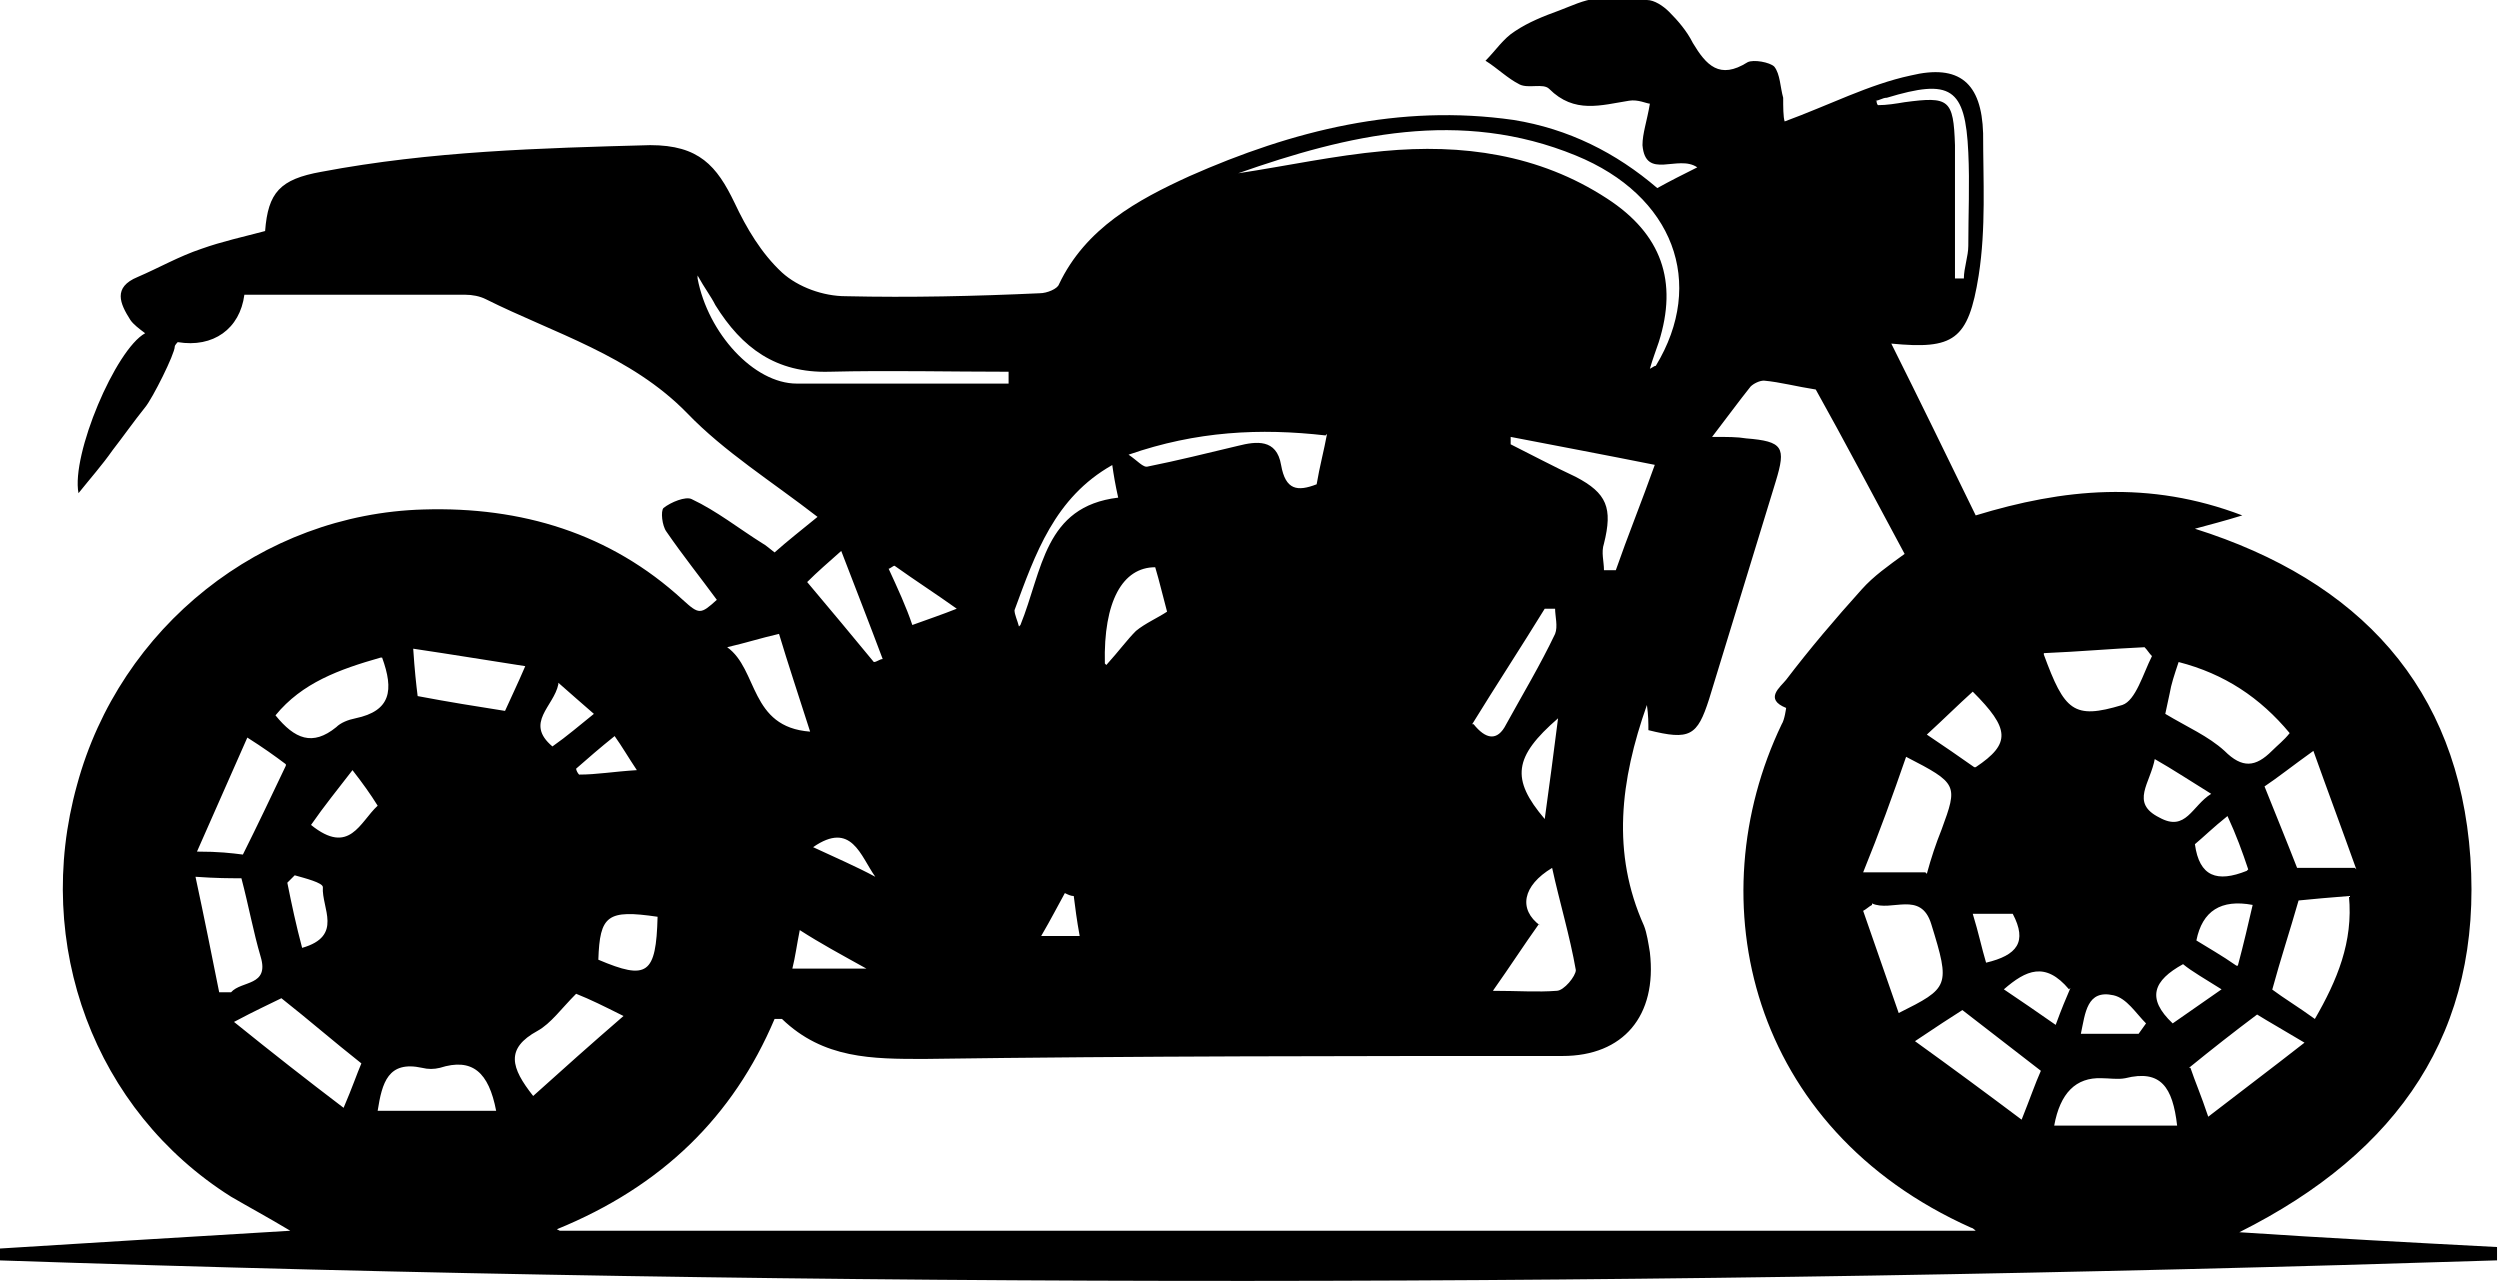 <?xml version="1.0" encoding="UTF-8"?>
<svg id="Calque_1" xmlns="http://www.w3.org/2000/svg" version="1.1" viewBox="0 0 168.8 86.6">
  <!-- Generator: Adobe Illustrator 29.5.1, SVG Export Plug-In . SVG Version: 2.1.0 Build 141)  -->
  <g id="_x31_1">
    <path d="M0,84.3c6.4-.4,12.9-.8,19.6-1.2-1.5-.9-2.8-1.6-4-2.3-9.2-5.8-13.4-17-10.4-27.8,2.9-10.7,12.5-18.3,23.4-18.6,6.6-.2,12.6,1.6,17.5,6.1,1.1,1,1.2,1,2.3,0-1.1-1.5-2.3-3-3.4-4.6-.3-.4-.4-1.4-.2-1.6.5-.4,1.5-.8,1.9-.6,1.7.8,3.2,2,4.8,3,.2.1.4.3.8.6.9-.8,1.8-1.5,2.9-2.4-3.1-2.4-6.3-4.4-8.8-7-3.8-3.9-9-5.4-13.6-7.7-.4-.2-.9-.3-1.4-.3-5,0-10,0-14.9,0-.3,2.3-2.1,3.6-4.5,3.2,0,0-.2.2-.2.3,0,.5-1.5,3.5-2,4.1-.8,1-1.5,2-2.2,2.9-.7,1-1.5,1.9-2.3,2.9-.5-2.6,2.5-9.7,4.5-10.8-.4-.3-.8-.6-1-.9-.7-1.1-1.2-2.2.5-2.9,1.4-.6,2.8-1.4,4.3-1.9,1.4-.5,2.8-.8,4.3-1.2.2-2.6,1-3.5,3.8-4,7.4-1.4,14.8-1.6,22.2-1.8,3.3,0,4.5,1.4,5.7,3.9.8,1.7,1.8,3.4,3.2,4.7,1.1,1,2.8,1.6,4.3,1.6,4.4.1,8.7,0,13.1-.2.5,0,1.2-.3,1.3-.6,1.8-3.8,5.3-5.7,8.8-7.3,7-3.1,14.2-4.9,21.9-3.8,3.7.6,6.9,2.2,9.7,4.6.9-.5,1.7-.9,2.7-1.4-1.3-.9-3.5.9-3.7-1.5,0-.8.3-1.6.5-2.8-.2,0-.8-.3-1.4-.2-1.9.3-3.7.9-5.4-.8-.4-.4-1.4,0-2-.3-.8-.4-1.5-1.1-2.3-1.6.7-.7,1.2-1.5,2-2,.9-.6,1.9-1,3-1.4.8-.3,1.6-.7,2.5-.8,1.1-.1,2.3,0,3.4.1.5,0,1.1.4,1.5.8.6.6,1.2,1.3,1.6,2.1.9,1.5,1.8,2.5,3.7,1.3.4-.2,1.5,0,1.8.3.4.5.4,1.4.6,2.1,0,.6,0,1.3.1,1.6,3-1.1,5.7-2.5,8.5-3.1,3.3-.8,4.8.5,4.9,3.9,0,3.2.2,6.4-.3,9.6-.7,4.4-1.7,5-5.9,4.6,1.9,3.8,3.8,7.7,5.7,11.6,5.9-1.8,11.7-2.4,18,0-1.3.4-2.1.6-3.2.9,11.1,3.5,17.8,10.7,18.6,22.2.8,11.7-4.8,19.9-15.6,25.3,6,.4,11.7.7,17.4,1,0,.3,0,.6,0,.9-56.2,1.8-112.5,1.9-168.7,0,0-.3,0-.6,0-.9ZM37.8,83.1c32.2,0,63.9,0,95.6,0,0,0-.2-.2-.3-.2-15-6.7-18.5-22.1-12.8-34,.2-.3.3-1.1.3-1.1-1.5-.6-.4-1.4,0-1.9,1.6-2.1,3.3-4.1,5.1-6.1.8-.9,1.8-1.6,2.9-2.4-2.1-3.9-4.1-7.7-6-11.1-1.3-.2-2.4-.5-3.5-.6-.3,0-.7.2-.9.4-.8,1-1.6,2.1-2.6,3.4,1.1,0,1.7,0,2.3.1,2.5.2,2.7.6,2,2.9-1.5,4.9-3,9.8-4.5,14.7-.8,2.5-1.3,2.8-4.1,2.1,0-.5,0-1-.1-1.7-1.8,5.1-2.4,10-.2,14.9.2.5.3,1.2.4,1.8.5,4.3-1.8,7-5.9,7-14.4,0-28.7,0-43.1.2-3.5,0-6.8,0-9.6-2.7,0,0-.2,0-.5,0-2.8,6.6-7.6,11.3-14.7,14.2ZM111.4,24.9c.2-.1.3-.2.4-.2,3.4-5.6,1.2-11.5-5.4-14.2-7.8-3.2-15.4-1.4-22.8,1.2,3.3-.5,6.5-1.2,9.8-1.5,5.3-.5,10.5.2,15.1,3.2,3.7,2.4,4.8,5.6,3.5,9.7-.2.6-.4,1.1-.6,1.8ZM146.2,48.2c1.5.9,2.9,1.5,4,2.5,1.2,1.2,2.1,1.1,3.2,0,.4-.4.8-.7,1.2-1.2-2-2.4-4.4-4-7.5-4.8-.3.9-.5,1.5-.6,2.1-.1.5-.2.9-.3,1.4ZM130.1,59c.3-1.1.6-2,1-3,1.1-3,1.1-3.1-2.4-4.9-.9,2.6-1.8,5.1-2.9,7.8h4.2ZM153.4,66.8c.8.6,1.8,1.2,2.9,2,1.5-2.6,2.6-5.2,2.3-8.3-1.3.1-2.4.2-3.4.3-.6,2.1-1.2,3.9-1.8,6.1ZM159.1,58.7c-1-2.8-1.9-5.2-2.9-8-1.4,1-2.4,1.8-3.3,2.4.8,2,1.5,3.7,2.2,5.5h3.9ZM137.8,72.3c-1.8-1.4-3.5-2.7-5.3-4.1-.8.5-1.7,1.1-3.2,2.1,2.5,1.8,4.8,3.5,7.2,5.3.6-1.5.9-2.4,1.3-3.3ZM147,76c-.3-2.6-1.1-3.8-3.5-3.2-.5.1-1.1,0-1.6,0q-2.6-.1-3.2,3.2h8.3ZM111.8,31.4c-3.5-.7-6.7-1.3-9.8-1.9v.5c1.4.7,2.9,1.5,4.4,2.2,2.1,1.1,2.5,2.1,1.9,4.5-.2.6,0,1.2,0,1.8.3,0,.5,0,.8,0,.8-2.3,1.7-4.5,2.7-7.3ZM19,67.4c-.8.4-1.7.8-3.2,1.6,2.6,2.1,4.9,3.9,7.4,5.8.6-1.4.9-2.3,1.2-3-1.9-1.5-3.5-2.9-5.4-4.4ZM126.4,61.1c-.2.1-.4.3-.6.4.8,2.3,1.6,4.6,2.4,6.9,3.4-1.7,3.5-1.8,2.2-6-.7-2.3-2.7-.8-4-1.4ZM103.9,62.4c-1,1.4-1.9,2.8-3.1,4.5,1.7,0,3,.1,4.3,0,.5,0,1.3-1,1.3-1.4-.4-2.3-1.1-4.6-1.6-6.9-2,1.2-2.3,2.8-.8,3.9ZM147.9,72.1c.3.9.7,1.8,1.2,3.3,2.2-1.7,4.2-3.2,6.5-5-1.5-.9-2.4-1.4-3.2-1.9-1.6,1.2-3,2.3-4.6,3.6ZM25.7,44.4c-2.8.8-5.3,1.7-7.1,3.9,1.3,1.6,2.5,2.1,4.1.8.3-.3.8-.5,1.3-.6,2.4-.5,2.6-1.9,1.8-4.1ZM38.9,67.1c-1,1-1.7,2-2.6,2.5-2.2,1.2-1.8,2.5-.3,4.4,2-1.8,3.9-3.5,6.1-5.4-1.4-.7-2.2-1.1-3.2-1.5ZM14.9,67c.2,0,.5,0,.7,0,.7-.8,2.6-.4,2-2.4-.5-1.7-.8-3.4-1.3-5.3-.8,0-1.7,0-3.1-.1.6,2.8,1.1,5.3,1.6,7.8ZM19.3,51.6c-.8-.6-1.5-1.1-2.6-1.8-1.2,2.7-2.2,5-3.4,7.7,1.5,0,2.3.1,3.1.2,1-2,1.9-3.9,2.9-6ZM25.5,75h8c-.5-2.6-1.6-3.6-3.8-2.9-.4.1-.8.1-1.2,0-2.3-.5-2.7,1-3,2.9ZM138,44.2c1.4,3.8,2,4.4,5.3,3.4.9-.3,1.4-2.1,2-3.3-.2-.2-.3-.4-.5-.6-2.2.1-4.4.3-6.8.4ZM35.6,45c-2.6-.4-5-.8-7.7-1.2.1,1.5.2,2.4.3,3.2,2.1.4,4,.7,5.9,1,.4-.9.8-1.7,1.4-3.1ZM89.5,29.4c-4.4-.5-8.7-.3-13.3,1.3.6.4,1,.9,1.3.8,2-.4,4-.9,6.1-1.4,1.2-.3,2.6-.5,2.9,1.3.3,1.7,1.1,1.8,2.4,1.3.2-1.2.5-2.3.7-3.4ZM49.1,43.7c2.1,1.5,1.5,5.4,5.6,5.7-.8-2.5-1.5-4.6-2.1-6.6-1.3.3-2.2.6-3.5.9ZM47.1,18.8c.7,3.7,3.8,7.1,6.7,7.1,4.8,0,9.5,0,14.3,0,0-.3,0-.5,0-.8-4,0-8.1-.1-12.1,0-3.6.1-5.9-1.6-7.7-4.5-.3-.6-.7-1.1-1.2-2ZM99.5,48.9c.8,1,1.6,1.2,2.2,0,1.1-2,2.3-4,3.3-6.1.2-.5,0-1.2,0-1.7-.2,0-.4,0-.7,0-1.6,2.6-3.3,5.2-4.9,7.8ZM133.4,51.8c2.4-1.6,2.3-2.6-.2-5.1-1,.9-1.9,1.8-3.1,2.9,1.2.8,2.2,1.5,3.2,2.2ZM74.7,44.9c.9-1,1.4-1.7,2-2.3.6-.5,1.5-.9,2.1-1.3-.3-1.1-.5-2-.8-3-2.2,0-3.5,2.3-3.4,6.5ZM44.4,61.9c-3.4-.5-3.9-.1-4,2.9,3.3,1.4,3.9,1,4-2.9ZM59,44.7c.2,0,.4-.2.6-.2-.9-2.4-1.8-4.7-2.8-7.3-.9.8-1.6,1.4-2.3,2.1,1.6,1.9,3.1,3.7,4.5,5.4ZM126.7,6.8c0,0,0,.2.1.3.6,0,1.2-.1,1.8-.2,3-.4,3.3-.2,3.4,2.9,0,3,0,6,0,9,.2,0,.4,0,.6,0,0-.7.3-1.5.3-2.2,0-2.1.1-4.2,0-6.3-.2-4.4-1.2-5-5.5-3.7-.3,0-.5.2-.8.2ZM68.9,42.2c1.5-3.7,1.6-8,6.6-8.6-.2-.9-.3-1.5-.4-2.2-3.9,2.2-5.2,6-6.6,9.8,0,.3.2.7.3,1.1ZM145.5,51.2c-.3,1.7-1.7,3,.3,4,1.8,1,2.2-.8,3.5-1.6-1.3-.8-2.5-1.6-3.9-2.4ZM21,55.7c2.6,2.1,3.3-.2,4.5-1.3-.5-.8-1-1.5-1.7-2.4-1,1.3-1.9,2.4-2.8,3.7ZM151.1,65.2c.4-1.5.7-2.8,1-4.1q-3.2-.6-3.8,2.4c.8.5,1.7,1,2.7,1.7ZM150,66.8c-1.1-.7-2-1.2-2.6-1.7-2,1.1-2.5,2.3-.7,4,1-.7,2-1.4,3.3-2.3ZM20.4,64c2.8-.8,1.3-2.7,1.4-4.1,0-.3-1.2-.6-1.9-.8-.2.2-.3.3-.5.5.3,1.5.6,2.9,1,4.4ZM139.7,66.8c-1.6-1.9-2.9-1.3-4.4,0,1.2.8,2.2,1.5,3.5,2.4.4-1.1.7-1.8,1-2.5ZM105.2,48.5c-3,2.6-3.2,4.1-.9,6.8.3-2.2.6-4.4.9-6.8ZM151.8,58.7c-.4-1.2-.8-2.3-1.4-3.6-1,.8-1.6,1.4-2.2,1.9.3,2.2,1.5,2.6,3.5,1.8ZM144.4,69.8l.5-.7c-.7-.7-1.3-1.7-2.2-1.9-1.8-.4-1.9,1.2-2.2,2.6h3.9ZM60.4,38.2c-.1,0-.3.2-.4.2.6,1.3,1.2,2.6,1.6,3.8,1.1-.4,2-.7,3-1.1-1.4-1-2.8-1.9-4.2-2.9ZM37.7,46.2c-.3,1.5-2.3,2.6-.4,4.2,1-.7,1.8-1.4,2.8-2.2-.8-.7-1.5-1.3-2.4-2.1ZM133.2,61.7c.4,1.3.6,2.3.9,3.3,2.1-.5,2.8-1.4,1.8-3.3h-2.7ZM54,62.8c-.2,1-.3,1.8-.5,2.6h5c-1.8-1-3.1-1.7-4.5-2.6ZM41.5,49.7c-1,.8-1.8,1.5-2.6,2.2,0,.1.1.3.2.4,1.2,0,2.3-.2,3.9-.3-.6-.9-1-1.6-1.5-2.3ZM59.1,59.2c-1-1.4-1.6-3.8-4.2-2,1.5.7,2.9,1.3,4.2,2ZM72.9,63.2c-.2-1.1-.3-1.9-.4-2.7-.2,0-.4-.1-.6-.2-.5.9-.9,1.7-1.6,2.9h2.6Z"/>
  </g>
</svg>
